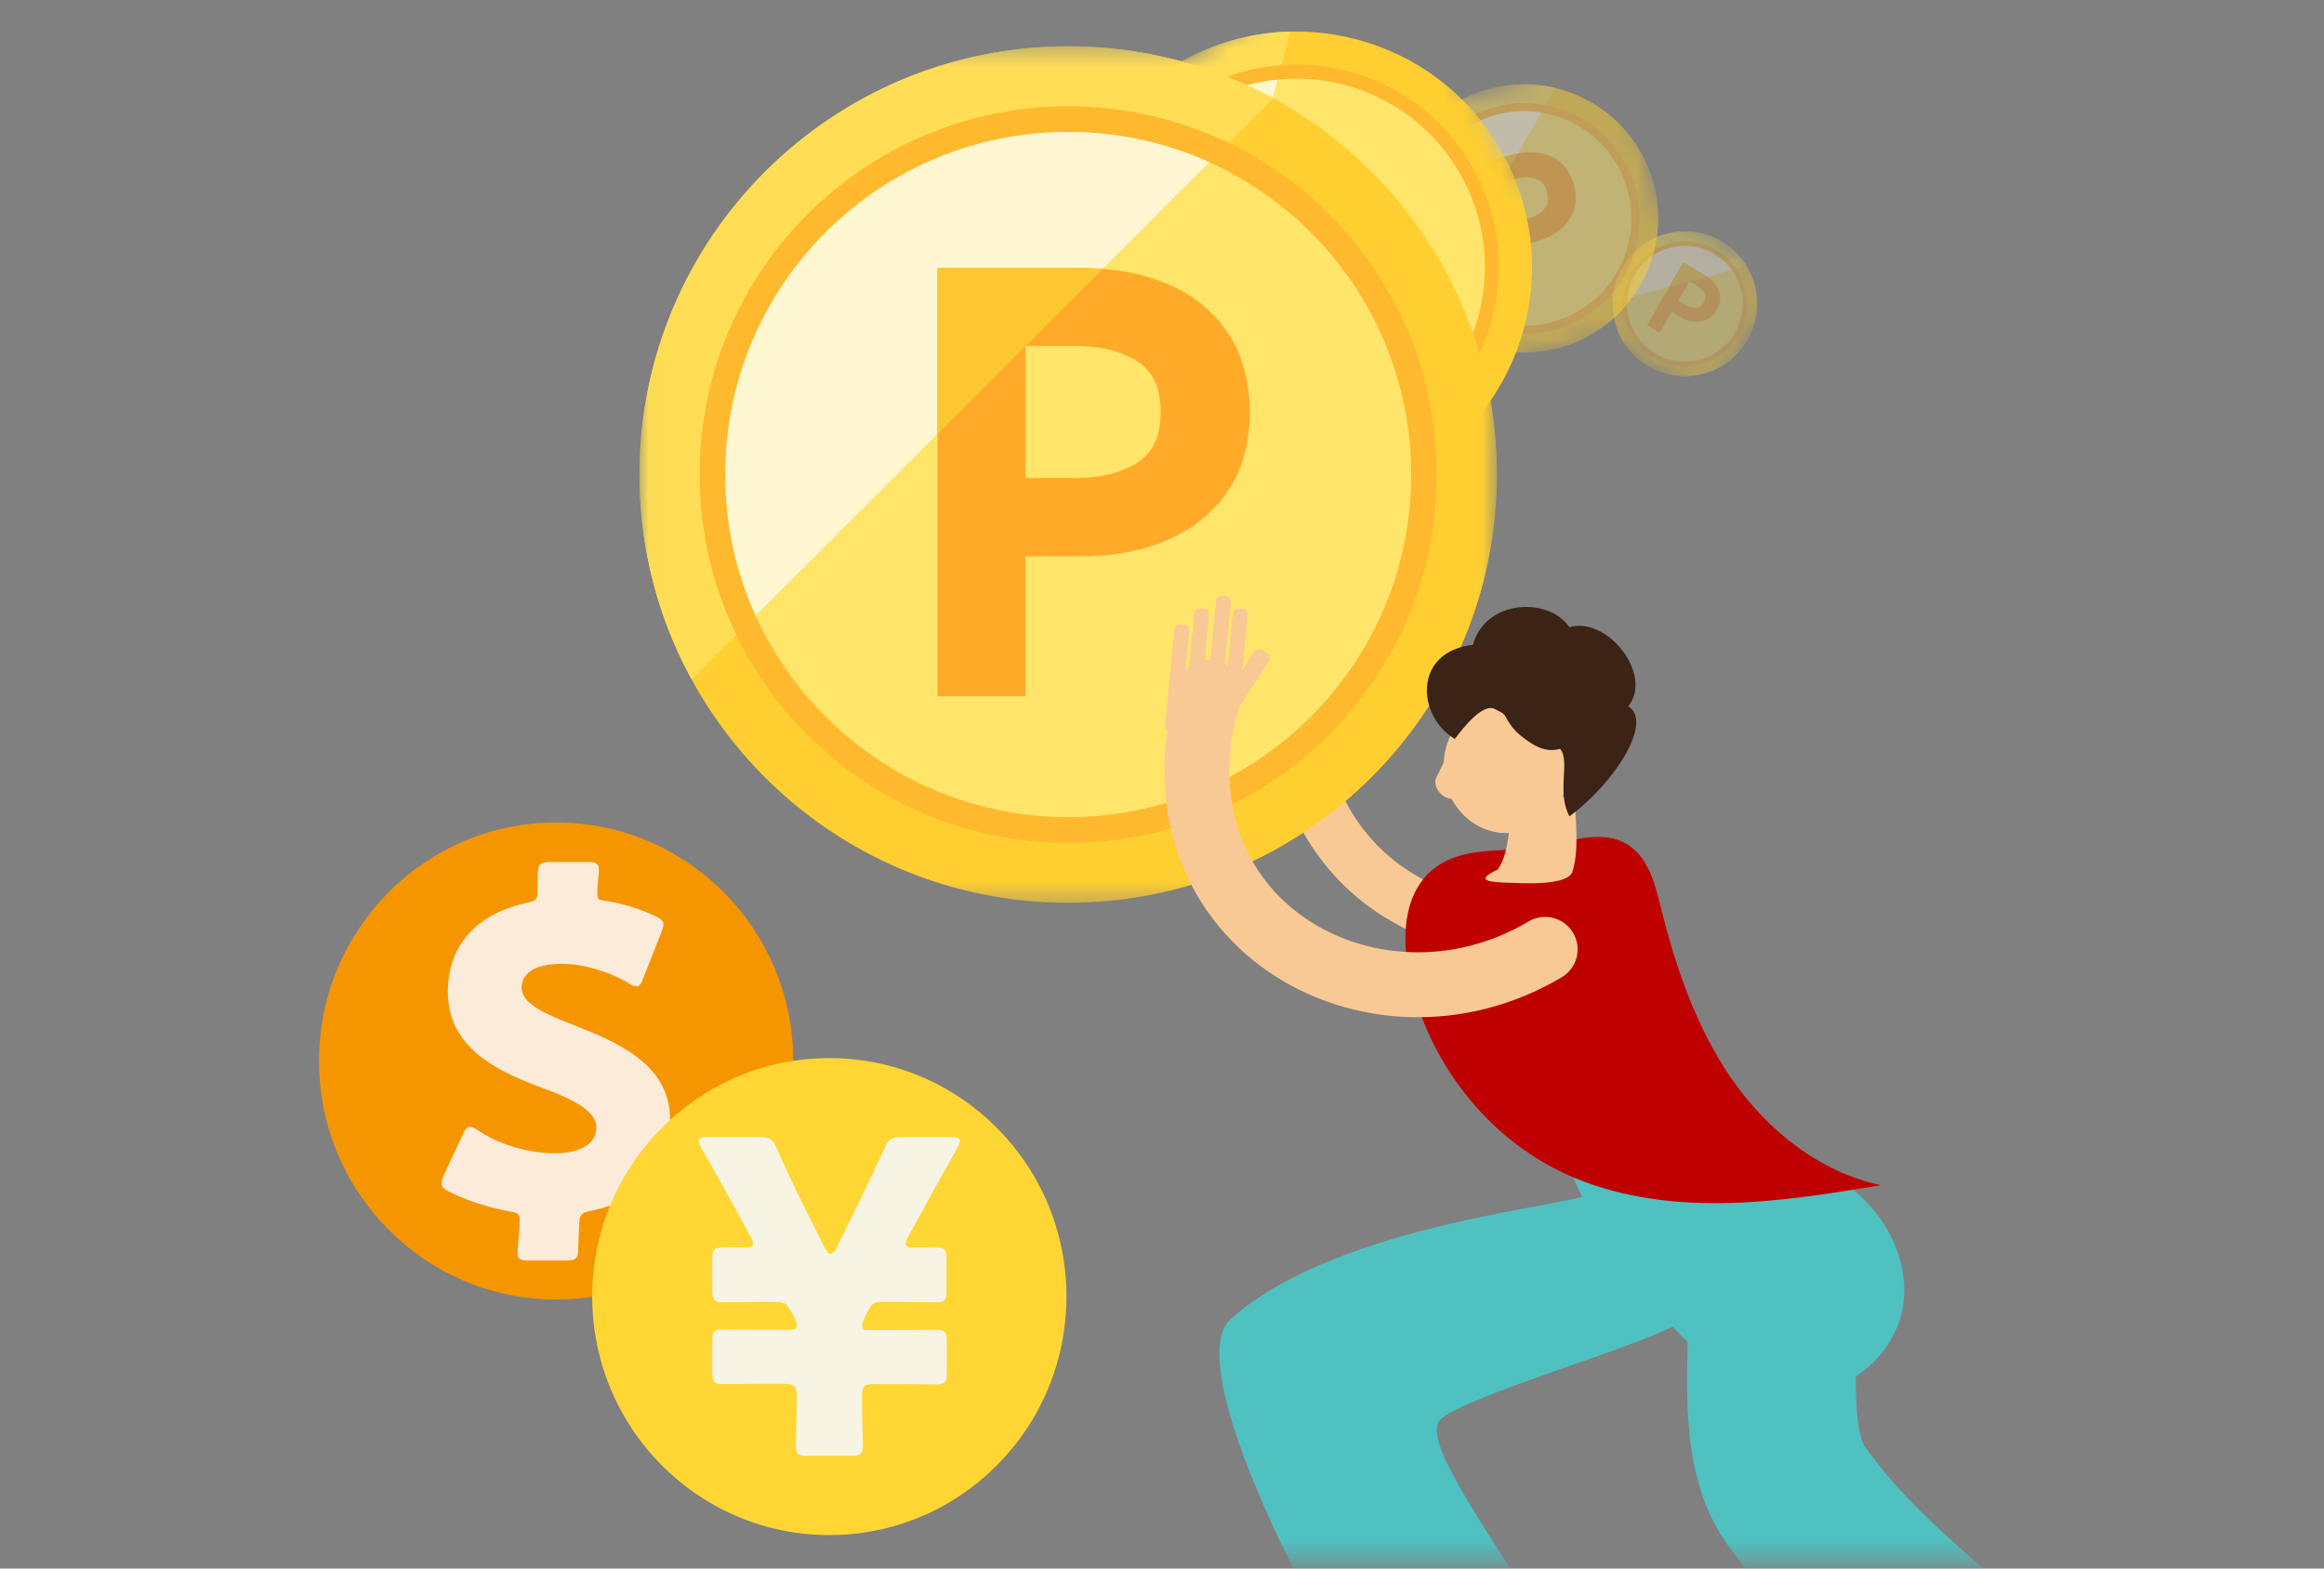 <svg width="120" height="81" viewBox="0 0 120 81" fill="none" xmlns="http://www.w3.org/2000/svg">
<rect x="0" y="0" width="120" height="81" fill="#808080" stroke="none"/>
<mask id="mask0_21037_38808" style="mask-type:luminance" maskUnits="userSpaceOnUse" x="0" y="0" width="120" height="81">
<path d="M120 0.566H0V80.566H120V0.566Z" fill="white"/>
</mask>
<g mask="url(#mask0_21037_38808)">
<mask id="mask1_21037_38808" style="mask-type:luminance" maskUnits="userSpaceOnUse" x="81" y="10" width="12" height="11">
<path d="M92.103 14.321L85.631 10.584L81.894 17.056L88.366 20.793L92.103 14.321Z" fill="white"/>
</mask>
<g mask="url(#mask1_21037_38808)">
<g opacity="0.4">
<path d="M85.13 18.925C86.917 19.957 89.203 19.345 90.234 17.557C91.266 15.77 90.654 13.485 88.867 12.453C87.079 11.421 84.794 12.033 83.762 13.82C82.73 15.608 83.342 17.893 85.13 18.925Z" fill="#FFCF31"/>
<path d="M85.391 18.472C86.929 19.359 88.894 18.833 89.782 17.296C90.669 15.759 90.142 13.793 88.605 12.906C87.068 12.018 85.103 12.545 84.215 14.082C83.328 15.619 83.855 17.585 85.391 18.472Z" fill="#FFB92F"/>
<path d="M85.503 18.278C86.933 19.103 88.761 18.613 89.587 17.183C90.412 15.754 89.922 13.925 88.493 13.1C87.063 12.274 85.234 12.764 84.409 14.194C83.583 15.624 84.073 17.452 85.503 18.278Z" fill="#FFE569"/>
<path d="M84.215 14.082C85.103 12.545 87.068 12.018 88.605 12.906C89.039 13.156 89.393 13.493 89.657 13.882L90.188 13.74C89.873 13.223 89.428 12.777 88.867 12.453C87.08 11.421 84.794 12.033 83.762 13.82C83.439 14.381 83.276 14.991 83.262 15.596L83.793 15.454C83.827 14.985 83.964 14.516 84.215 14.082Z" fill="#FFDE55"/>
<path d="M88.493 13.1C87.063 12.274 85.235 12.764 84.409 14.194C84.19 14.574 84.063 14.982 84.023 15.392L89.426 13.944C89.186 13.61 88.872 13.319 88.493 13.1Z" fill="#FFF7D2"/>
<path d="M85.044 16.794L86.913 13.558L87.992 14.181C88.247 14.328 88.448 14.501 88.59 14.695C88.732 14.89 88.811 15.103 88.822 15.326C88.834 15.549 88.773 15.779 88.641 16.008C88.509 16.237 88.341 16.404 88.142 16.504C87.944 16.603 87.721 16.642 87.48 16.617C87.24 16.593 86.99 16.507 86.734 16.36L86.318 16.119L85.707 17.178L85.044 16.794ZM87.044 15.75C87.23 15.858 87.409 15.908 87.574 15.9C87.736 15.892 87.864 15.8 87.969 15.619C88.074 15.438 88.088 15.281 88.015 15.136C87.939 14.989 87.807 14.86 87.62 14.752L87.236 14.531L86.661 15.528L87.044 15.75Z" fill="#FFAA28"/>
<path d="M88.155 14.285C88.103 14.249 88.049 14.215 87.992 14.182L86.912 13.559L86.189 14.812L88.155 14.285Z" fill="#FFC832"/>
</g>
</g>
<mask id="mask2_21037_38808" style="mask-type:luminance" maskUnits="userSpaceOnUse" x="70" y="2" width="18" height="18">
<path d="M83.595 2.8L70.217 6.384L73.802 19.762L87.18 16.178L83.595 2.8Z" fill="white"/>
</mask>
<g mask="url(#mask2_21037_38808)">
<g opacity="0.5">
<path d="M80.491 17.97C84.185 16.98 86.377 13.183 85.387 9.489C84.397 5.794 80.6 3.602 76.906 4.592C73.212 5.582 71.019 9.379 72.009 13.073C72.999 16.767 76.796 18.96 80.491 17.97Z" fill="#FFCF31"/>
<path d="M80.24 17.034C83.417 16.182 85.302 12.917 84.451 9.74C83.599 6.562 80.334 4.677 77.157 5.528C73.98 6.38 72.094 9.645 72.946 12.822C73.797 15.999 77.062 17.885 80.24 17.034Z" fill="#FFB92F"/>
<path d="M80.132 16.632C83.088 15.84 84.842 12.803 84.05 9.847C83.258 6.892 80.22 5.138 77.265 5.93C74.309 6.722 72.555 9.759 73.347 12.715C74.139 15.67 77.177 17.424 80.132 16.632Z" fill="#FFE569"/>
<path d="M72.946 12.822C72.094 9.645 73.979 6.38 77.157 5.528C78.054 5.288 78.959 5.266 79.814 5.43L80.324 4.548C79.235 4.283 78.066 4.281 76.906 4.592C73.212 5.582 71.019 9.38 72.009 13.073C72.32 14.232 72.906 15.243 73.68 16.055L74.189 15.173C73.62 14.514 73.186 13.72 72.946 12.822Z" fill="#FFDE55"/>
<path d="M77.265 5.93C74.309 6.722 72.555 9.76 73.347 12.715C73.558 13.5 73.926 14.2 74.411 14.79L79.594 5.813C78.841 5.69 78.049 5.72 77.265 5.93Z" fill="#FFF7D2"/>
<path d="M77.585 15.29L75.793 8.601L78.025 8.003C78.55 7.862 79.041 7.825 79.481 7.894C79.924 7.963 80.305 8.139 80.613 8.416C80.921 8.692 81.142 9.073 81.269 9.547C81.396 10.021 81.394 10.46 81.265 10.85C81.136 11.24 80.894 11.583 80.545 11.867C80.199 12.149 79.758 12.365 79.231 12.506L78.371 12.737L78.957 14.924L77.586 15.291L77.585 15.29ZM78.838 11.302C79.224 11.199 79.523 11.031 79.729 10.804C79.93 10.581 79.979 10.293 79.878 9.918C79.778 9.543 79.591 9.318 79.306 9.226C79.014 9.132 78.671 9.136 78.285 9.239L77.492 9.452L78.045 11.513L78.838 11.301L78.838 11.302Z" fill="#FFAA28"/>
<path d="M78.374 7.925C78.259 7.946 78.143 7.973 78.025 8.004L75.794 8.602L76.488 11.194L78.376 7.925L78.374 7.925Z" fill="#FFC832"/>
</g>
</g>
<mask id="mask3_21037_38808" style="mask-type:luminance" maskUnits="userSpaceOnUse" x="50" y="-3" width="34" height="34">
<path d="M71.392 -2.822L50.323 9.342L62.487 30.411L83.557 18.247L71.392 -2.822Z" fill="white"/>
</mask>
<g mask="url(#mask3_21037_38808)">
<path d="M73.022 24.329C78.84 20.97 80.833 13.53 77.474 7.712C74.115 1.894 66.676 -0.099 60.858 3.26C55.039 6.619 53.046 14.058 56.405 19.876C59.764 25.694 67.204 27.688 73.022 24.329Z" fill="#FFCF31"/>
<path d="M72.17 22.854C77.174 19.965 78.888 13.567 75.999 8.564C73.11 3.56 66.713 1.846 61.709 4.734C56.705 7.623 54.991 14.021 57.88 19.025C60.769 24.028 67.167 25.743 72.17 22.854Z" fill="#FFB92F"/>
<path d="M71.806 22.222C76.46 19.535 78.055 13.583 75.368 8.928C72.68 4.274 66.729 2.679 62.074 5.367C57.42 8.054 55.825 14.005 58.513 18.66C61.2 23.314 67.151 24.909 71.806 22.222Z" fill="#FFE569"/>
<path d="M57.88 19.025C54.991 14.021 56.705 7.624 61.709 4.734C63.122 3.918 64.648 3.47 66.173 3.359L66.636 1.631C64.669 1.677 62.684 2.205 60.857 3.26C55.04 6.618 53.046 14.059 56.405 19.876C57.458 21.701 58.913 23.15 60.596 24.177L61.059 22.448C59.793 21.589 58.696 20.439 57.88 19.025Z" fill="#FFDE55"/>
<path d="M62.074 5.367C57.42 8.054 55.825 14.006 58.512 18.66C59.226 19.897 60.169 20.917 61.26 21.697L65.973 4.11C64.639 4.243 63.309 4.654 62.074 5.367Z" fill="#FFF7D2"/>
<path d="M64.864 8.248C64.678 8.335 64.494 8.433 64.308 8.54L60.794 10.569L63.15 14.65L64.866 8.246L64.864 8.248Z" fill="#FFC832"/>
</g>
<path d="M82.065 48.157C78.318 48.557 74.425 47.894 71.469 45.73C68.512 43.566 66.654 39.767 67.273 35.977" stroke="#F9C995" stroke-width="2.681" stroke-linecap="round" stroke-linejoin="round"/>
<path d="M63.556 68.104C60.368 70.923 71.033 89.773 72.569 89.773C75.582 89.773 80.826 89.773 83.802 89.773C76.909 79.302 73.616 74.83 74.274 73.431C74.66 72.615 80.892 70.638 83.773 69.568C85.641 68.874 87.563 68.147 89.017 66.785C90.471 65.423 91.347 63.244 90.612 61.392C88.549 61.288 84.036 60.196 82.446 61.551C81.594 62.277 69.262 63.062 63.559 68.101L63.556 68.104Z" fill="#4FC1C1"/>
<path d="M91.014 71.904C92.516 72.109 94.085 71.999 95.46 71.279C96.834 70.559 97.981 69.158 98.26 67.466C98.531 65.829 97.962 64.115 97.019 62.839C96.075 61.563 94.79 60.673 93.47 59.953C89.739 57.831 84.743 56.668 80.611 57.637C80.223 62.075 87.866 71.474 91.014 71.904Z" fill="#4FC1C1"/>
<mask id="mask4_21037_38808" style="mask-type:luminance" maskUnits="userSpaceOnUse" x="33" y="2" width="45" height="45">
<path d="M77.292 2.39H33.02V46.621H77.292V2.39Z" fill="white"/>
</mask>
<g mask="url(#mask4_21037_38808)">
<path d="M55.157 46.621C67.384 46.621 77.294 36.72 77.294 24.505C77.294 12.29 67.381 2.39 55.157 2.39C42.934 2.39 33.02 12.292 33.02 24.507C33.02 36.722 42.931 46.624 55.157 46.624V46.621Z" fill="#FFCF31"/>
<path d="M55.157 43.525C65.671 43.525 74.195 35.009 74.195 24.505C74.195 14 65.671 5.487 55.157 5.487C44.643 5.487 36.119 14.003 36.119 24.507C36.119 35.012 44.643 43.528 55.157 43.528V43.525Z" fill="#FFB92F"/>
<path d="M55.158 42.199C64.938 42.199 72.866 34.279 72.866 24.507C72.866 14.736 64.938 6.815 55.158 6.815C45.377 6.815 37.449 14.736 37.449 24.507C37.449 34.279 45.377 42.199 55.158 42.199Z" fill="#FFE569"/>
<path d="M36.119 24.507C36.119 14.003 44.643 5.487 55.157 5.487C58.129 5.487 60.939 6.168 63.444 7.379L65.747 5.078C62.604 3.363 58.995 2.39 55.157 2.39C42.934 2.39 33.02 12.295 33.02 24.507C33.02 28.339 33.994 31.942 35.714 35.087L38.016 32.787C36.804 30.283 36.122 27.473 36.122 24.507H36.119Z" fill="#FFDE55"/>
<path d="M55.158 6.815C45.377 6.815 37.449 14.736 37.449 24.507C37.449 27.104 38.006 29.568 39.016 31.788L62.443 8.38C60.221 7.376 57.749 6.815 55.155 6.815H55.158Z" fill="#FFF7D2"/>
<path d="M48.406 35.953V13.839H55.79C57.531 13.839 59.077 14.13 60.378 14.707C61.689 15.287 62.719 16.145 63.44 17.255C64.161 18.359 64.53 19.719 64.53 21.284C64.53 22.849 64.163 24.203 63.44 25.3C62.719 26.397 61.686 27.255 60.378 27.842C59.077 28.427 57.536 28.726 55.79 28.726H52.944V35.958H48.406V35.953ZM55.574 24.686C56.849 24.686 57.911 24.416 58.736 23.886C59.542 23.363 59.93 22.516 59.93 21.276C59.93 20.036 59.54 19.189 58.736 18.666C57.914 18.136 56.849 17.865 55.574 17.865H52.949V24.681H55.574V24.686Z" fill="#FFAA28"/>
<path d="M56.933 13.885C56.561 13.854 56.181 13.841 55.79 13.841H48.406V22.409L56.938 13.885H56.933Z" fill="#FFC832"/>
</g>
<path d="M73.862 45.011C72.455 46.281 72.384 48.467 72.769 50.319C73.686 54.742 76.718 58.712 80.819 60.612C83.326 61.775 86.134 62.165 88.897 62.131C91.661 62.097 94.4 61.651 97.127 61.205C93.966 60.544 91.261 58.375 89.422 55.724C87.583 53.07 86.524 49.956 85.749 46.824C85.456 45.64 85.121 44.331 84.104 43.656C82.617 42.669 80.668 43.641 79.063 43.807C77.301 43.99 75.282 43.729 73.862 45.008V45.011Z" fill="#BF0000"/>
<path d="M77.786 43.02C79.577 43.02 81.029 41.471 81.029 39.56C81.029 37.649 79.577 36.1 77.786 36.1C75.994 36.1 74.542 37.649 74.542 39.56C74.542 41.471 75.994 43.02 77.786 43.02Z" fill="#F9C995"/>
<path d="M74.221 40.043C74.179 40.119 74.135 40.195 74.119 40.287C74.087 40.45 74.141 40.622 74.214 40.749C74.519 41.296 75.07 41.312 75.547 41.28C75.645 41.276 75.757 41.256 75.811 41.133C75.877 40.981 75.814 40.785 75.757 40.63C75.61 40.239 75.496 38.942 75.241 38.738C74.888 38.455 74.443 39.64 74.217 40.039L74.221 40.043Z" fill="#F9C995"/>
<path d="M81.461 40.88C81.083 41.052 81.699 43.46 81.191 45.02C80.94 45.751 78.617 45.607 78.174 45.596C76.956 45.563 76.033 45.516 77.34 44.9C78.001 43.936 77.855 42.429 78.125 42.058C78.539 41.495 79.507 41.129 80.412 41.179C80.846 41.204 81.07 40.752 81.461 40.88Z" fill="#F9C995"/>
<path d="M78.531 37.998C79.182 38.511 79.772 38.885 80.559 38.672C81.099 39.364 80.355 40.856 81.038 42.155C83.552 40.284 85.337 37.201 84.071 36.475C85.391 34.855 82.995 31.806 81.038 32.39C79.944 30.792 76.679 30.968 76.057 33.299C72.945 33.654 73.16 36.98 75.12 38.163C75.549 37.575 76.59 36.277 77.19 36.618C77.476 36.782 77.63 36.786 77.773 37.063C77.963 37.426 78.217 37.748 78.531 37.998Z" fill="#3B2316"/>
<path d="M63.427 36.971L63.639 36.989C63.795 37.001 63.932 36.884 63.949 36.728L64.427 31.747C64.442 31.591 64.327 31.454 64.173 31.442L63.961 31.425C63.805 31.413 63.668 31.53 63.651 31.686L63.173 36.667C63.158 36.823 63.273 36.959 63.427 36.971Z" fill="#F9C995"/>
<path d="M62.79 37.298L62.998 37.429C63.151 37.527 63.358 37.481 63.461 37.325L65.503 34.176C65.605 34.02 65.561 33.813 65.407 33.715L65.2 33.584C65.046 33.486 64.839 33.533 64.737 33.689L62.695 36.837C62.593 36.993 62.636 37.2 62.79 37.298Z" fill="#F9C995"/>
<path d="M62.563 36.287L62.773 36.301C62.929 36.313 63.066 36.197 63.083 36.041L63.559 31.084C63.574 30.928 63.459 30.791 63.305 30.779L63.095 30.764C62.939 30.752 62.803 30.869 62.786 31.025L62.31 35.982C62.295 36.138 62.41 36.275 62.563 36.287Z" fill="#F9C995"/>
<path d="M60.41 37.793L60.623 37.81C60.779 37.822 60.915 37.705 60.932 37.549L61.41 32.568C61.425 32.412 61.31 32.275 61.157 32.263L60.944 32.246C60.788 32.234 60.652 32.351 60.635 32.507L60.157 37.488C60.142 37.644 60.257 37.78 60.41 37.793Z" fill="#F9C995"/>
<path d="M61.437 36.971L61.649 36.989C61.805 37.001 61.941 36.884 61.959 36.728L62.437 31.747C62.451 31.591 62.337 31.454 62.183 31.442L61.971 31.425C61.815 31.413 61.678 31.53 61.661 31.686L61.183 36.667C61.168 36.823 61.283 36.959 61.437 36.971Z" fill="#F9C995"/>
<path d="M79.785 49.025C70.838 54.335 58.941 47.531 62.43 35.741" stroke="#F9C995" stroke-width="3.352" stroke-linecap="round" stroke-linejoin="round"/>
<path d="M91.507 65.296C91.808 68.825 90.698 74.399 92.725 77.206C96.23 82.065 99.45 83.71 104.557 89.116" stroke="#4FC1C1" stroke-width="8.714" stroke-linejoin="round"/>
<path d="M28.717 67.106C35.478 67.106 40.96 61.592 40.96 54.79C40.96 47.988 35.478 42.474 28.717 42.474C21.955 42.474 16.474 47.988 16.474 54.79C16.474 61.592 21.955 67.106 28.717 67.106Z" fill="#F59600"/>
<path d="M29.909 63.224C29.893 63.586 29.86 64.161 29.86 64.424C29.86 65 29.746 65.098 29.19 65.098H27.327C26.885 65.098 26.722 65.032 26.722 64.704C26.722 64.457 26.836 63.438 26.836 63.026C26.836 62.714 26.771 62.632 26.346 62.566C25.087 62.319 24.172 62.023 23.24 61.563C22.93 61.415 22.799 61.3 22.799 61.102C22.799 60.987 22.848 60.856 22.93 60.659L23.878 58.636C24.008 58.324 24.123 58.192 24.27 58.192C24.384 58.192 24.515 58.258 24.711 58.389C25.823 59.146 27.392 59.557 28.634 59.557C29.958 59.557 30.792 59.064 30.792 58.242C30.792 57.288 29.435 56.696 27.621 56.038C25.545 55.233 23.126 54.032 23.126 51.221C23.126 48.738 24.695 47.143 27.294 46.6C27.67 46.518 27.752 46.452 27.752 46.041C27.752 45.844 27.768 45.416 27.768 45.186C27.768 44.627 27.882 44.512 28.454 44.512H30.302C30.759 44.512 30.923 44.578 30.923 44.907C30.923 45.153 30.841 45.778 30.841 46.041C30.841 46.37 30.857 46.469 31.135 46.501C32.181 46.649 33.048 46.945 33.767 47.274C34.094 47.422 34.257 47.537 34.257 47.735C34.257 47.85 34.208 47.981 34.143 48.162L33.227 50.481C33.113 50.793 33.031 50.941 32.868 50.941C32.753 50.941 32.623 50.875 32.443 50.76C31.462 50.185 30.138 49.773 29.01 49.773C27.474 49.773 26.934 50.349 26.934 51.007C26.934 51.812 28.111 52.339 29.484 52.881C31.854 53.802 34.6 54.937 34.6 57.814C34.6 60.313 33.146 62.007 30.481 62.533C30.024 62.632 29.925 62.73 29.909 63.224Z" fill="#FCEBD9"/>
<path d="M42.823 79.272C49.585 79.272 55.066 73.758 55.066 66.957C55.066 60.155 49.585 54.641 42.823 54.641C36.061 54.641 30.58 60.155 30.58 66.957C30.58 73.758 36.061 79.272 42.823 79.272Z" fill="#FFD633"/>
<path d="M44.509 72.136C44.509 73.155 44.558 74.339 44.558 74.635C44.558 75.079 44.443 75.178 43.937 75.178H41.714C41.207 75.178 41.092 75.096 41.092 74.635C41.092 74.339 41.141 73.172 41.141 72.136C41.141 71.577 41.027 71.462 40.471 71.462H39.229C38.526 71.462 37.611 71.478 37.316 71.478C36.859 71.478 36.777 71.347 36.777 70.837V69.291C36.777 68.781 36.843 68.65 37.316 68.65C37.611 68.65 38.51 68.666 39.229 68.666H40.913C41.076 68.666 41.141 68.601 41.141 68.436C41.141 68.305 41.125 68.206 41.027 68.058L40.847 67.729C40.602 67.285 40.488 67.236 40.03 67.236H39.229C38.526 67.236 37.611 67.252 37.316 67.252C36.859 67.252 36.777 67.121 36.777 66.611V65.049C36.777 64.539 36.843 64.408 37.316 64.408C37.611 64.408 38.085 64.424 38.444 64.424C38.755 64.424 38.886 64.375 38.886 64.243C38.886 64.161 38.837 64.013 38.755 63.865C37.742 61.974 36.973 60.609 36.221 59.294C36.14 59.113 36.074 58.998 36.074 58.916C36.074 58.768 36.221 58.718 36.565 58.718H39.18C39.752 58.718 39.883 58.801 40.112 59.327C40.553 60.281 40.994 61.267 41.468 62.204L42.596 64.457C42.711 64.654 42.792 64.753 42.891 64.753C42.972 64.753 43.087 64.638 43.185 64.457L44.296 62.204C44.754 61.267 45.212 60.313 45.653 59.327C45.882 58.817 46.013 58.718 46.584 58.718H49.086C49.412 58.718 49.576 58.768 49.576 58.916C49.576 58.998 49.511 59.113 49.429 59.294C48.66 60.626 47.925 61.974 46.895 63.865C46.813 64.013 46.764 64.161 46.764 64.243C46.764 64.375 46.895 64.424 47.206 64.424C47.598 64.424 48.056 64.408 48.334 64.408C48.791 64.408 48.873 64.539 48.873 65.049V66.611C48.873 67.121 48.808 67.252 48.334 67.252C48.039 67.252 47.14 67.236 46.421 67.236H45.62C45.163 67.236 45.048 67.252 44.803 67.729L44.656 68.025C44.574 68.19 44.525 68.321 44.525 68.453C44.525 68.601 44.59 68.683 44.754 68.683H46.437C47.14 68.683 48.056 68.666 48.35 68.666C48.808 68.666 48.889 68.798 48.889 69.308V70.853C48.889 71.363 48.824 71.495 48.35 71.495C48.056 71.495 47.157 71.478 46.437 71.478H45.195C44.623 71.462 44.509 71.577 44.509 72.136Z" fill="#F8F4E4"/>
</g>
</svg>
